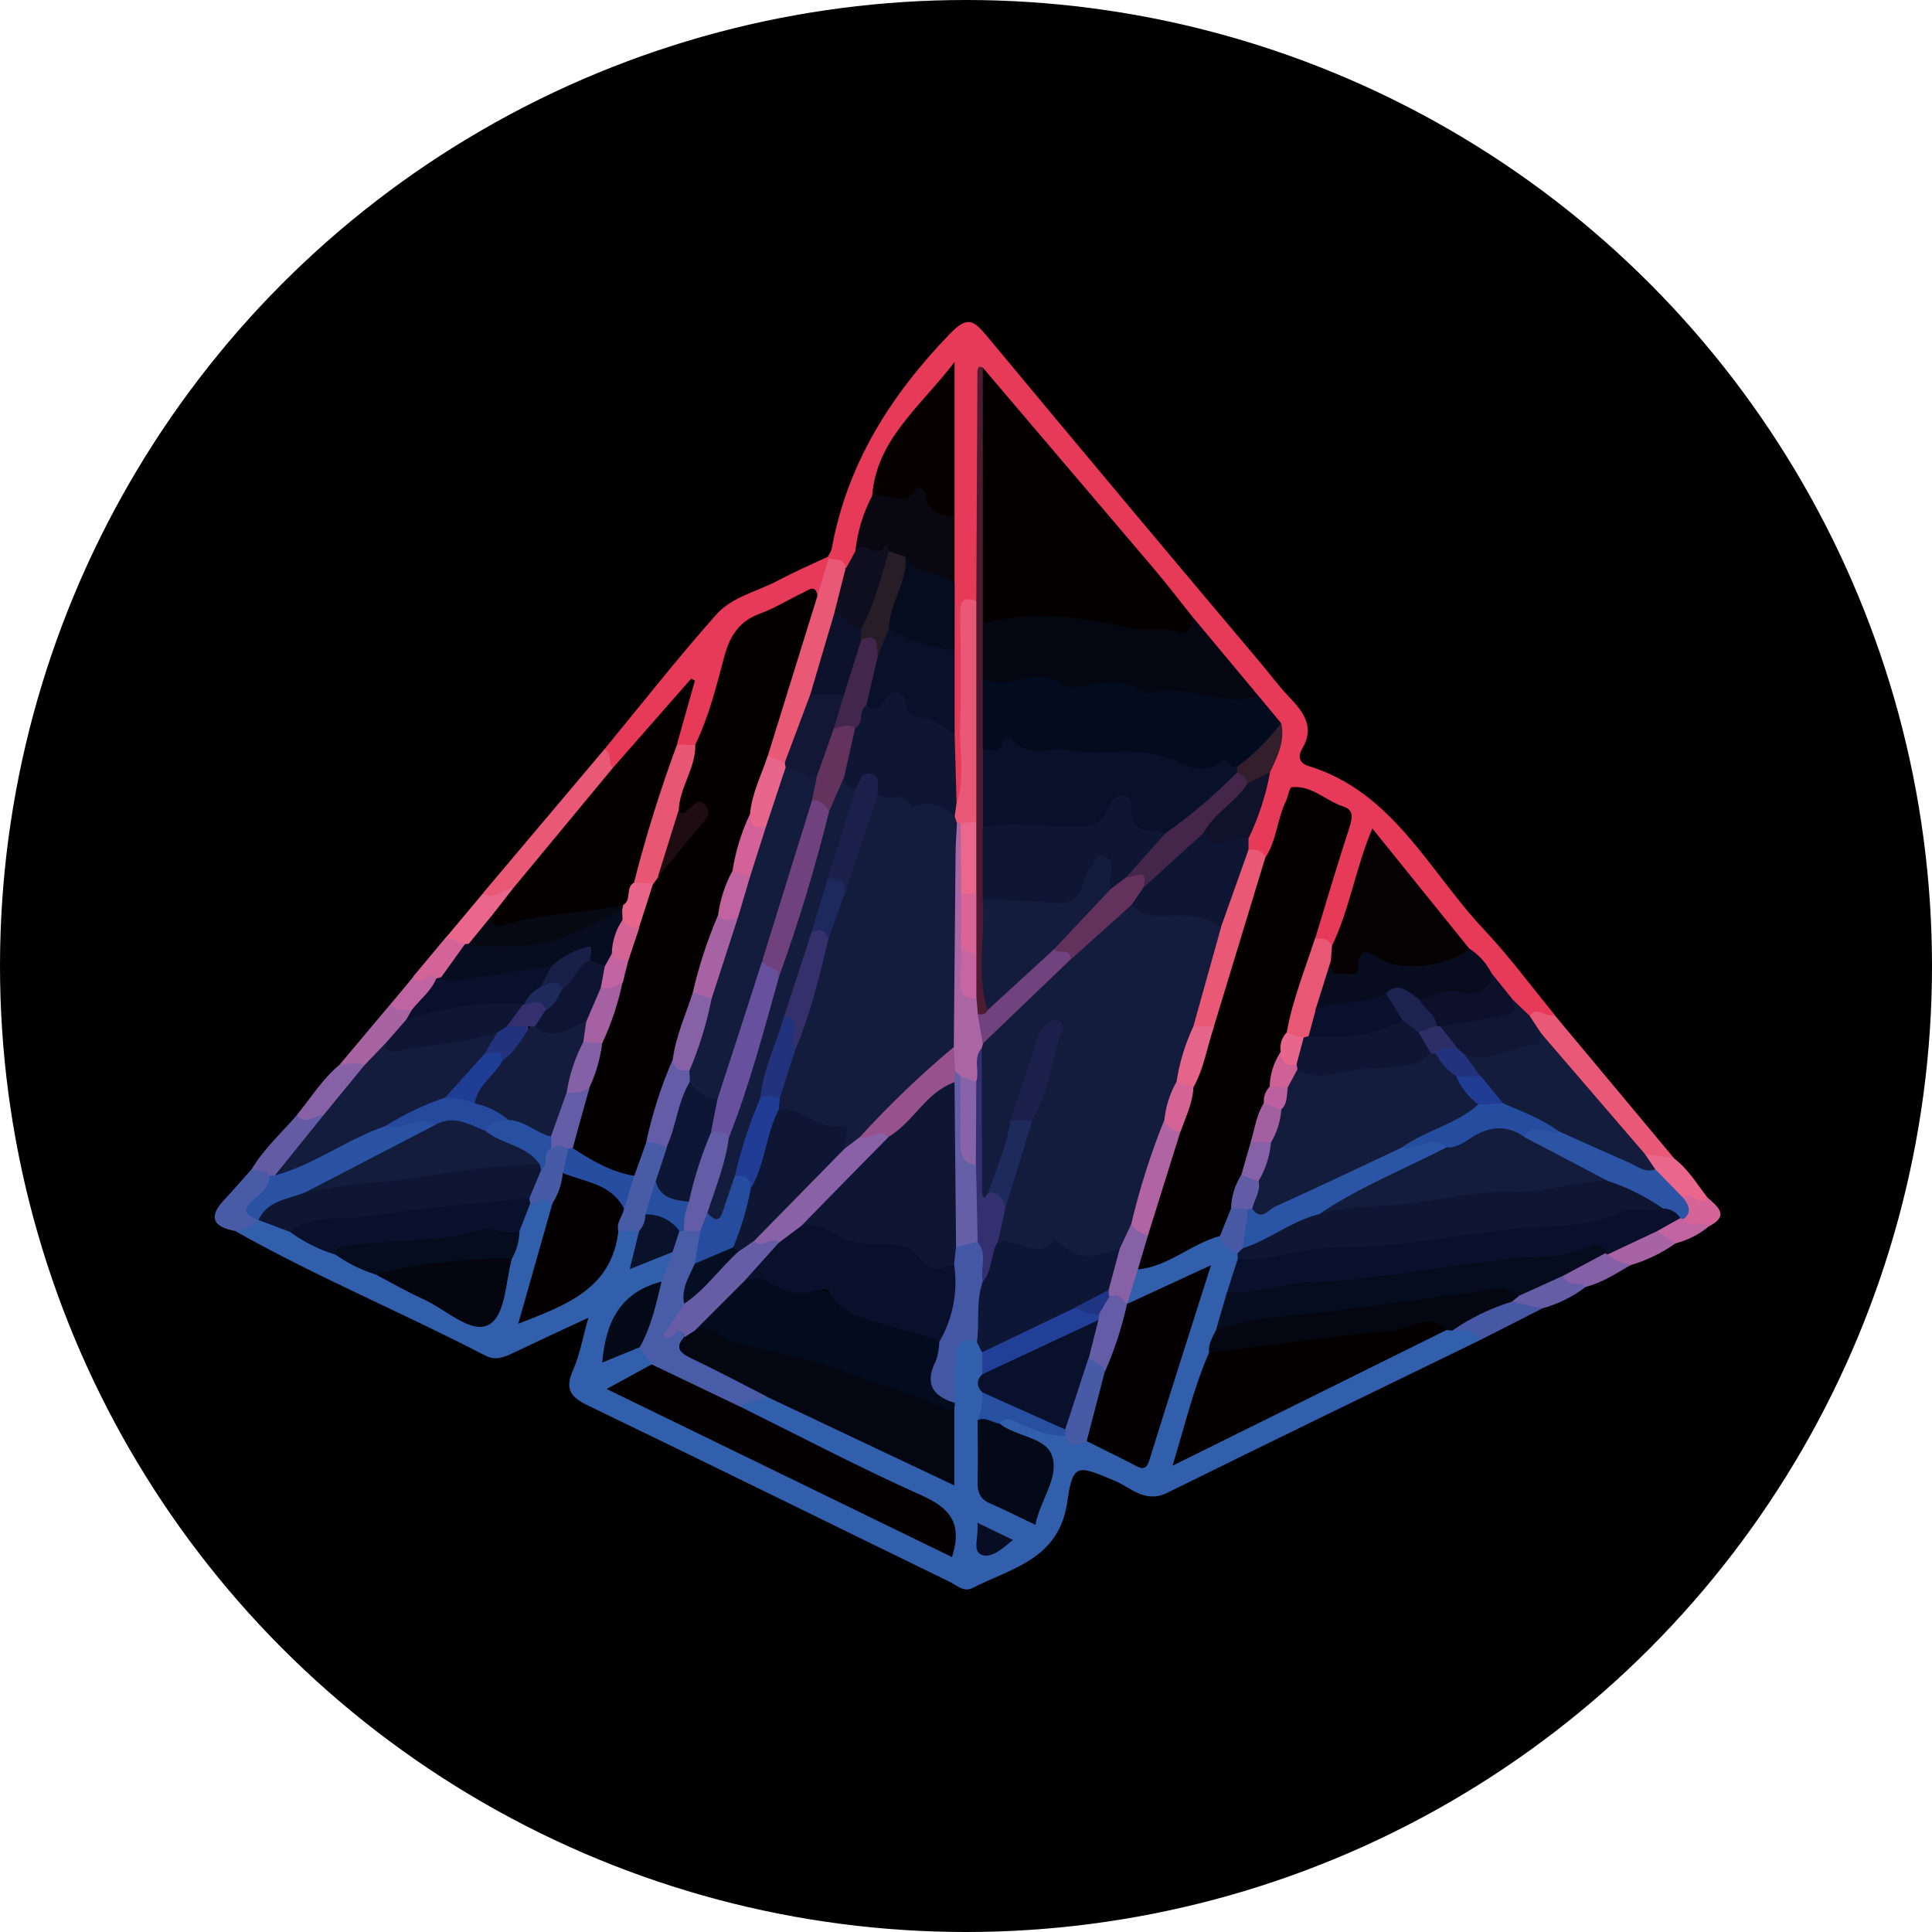 <svg width="72" height="72" viewBox="0 0 72 72" fill="none" xmlns="http://www.w3.org/2000/svg">
<circle cx="36" cy="36" r="36" fill="black"/>
<path d="M55.151 49.945C51.265 51.837 47.374 53.718 43.501 55.632C42.676 56.044 42.133 55.426 41.516 55.173C40.146 54.594 39.979 54.532 39.775 55.97C39.466 58.123 37.698 58.432 36.239 59.183C35.916 59.347 35.654 59.078 35.395 58.952C30.898 56.761 26.415 54.55 21.913 52.379C21.259 52.066 21.043 51.761 21.354 51.062C21.608 50.491 21.715 49.855 21.927 49.109C20.897 49.585 20.021 49.993 19.141 50.413C18.795 50.58 18.471 50.72 18.08 50.516C15.008 48.921 11.806 47.592 8.789 45.89C8.981 45.556 9.315 45.451 9.648 45.342C10.126 45.266 10.501 45.534 10.905 45.707C11.449 46.005 12.008 46.273 12.568 46.531C13.071 46.805 13.584 47.054 14.101 47.297C15.105 47.802 16.108 48.309 17.116 48.802C18.051 49.259 18.09 49.239 18.41 48.295C18.572 47.81 18.731 47.326 18.884 46.838C18.997 46.512 19.063 46.174 19.154 45.843C19.292 45.451 19.392 45.041 19.698 44.73C20.033 44.524 20.369 44.337 20.68 44.765C20.827 45.87 20.268 46.826 20.009 47.837C19.908 48.211 19.782 48.577 19.634 48.934C19.988 48.777 20.287 48.556 20.625 48.414C21.57 48.021 22.419 47.547 22.566 46.376C22.59 46.239 22.646 46.11 22.729 45.998C22.812 45.887 22.921 45.797 23.046 45.736C23.166 45.68 23.298 45.654 23.431 45.659C23.563 45.664 23.693 45.701 23.808 45.767C24.2 46.278 23.872 46.677 23.637 47.052C24.049 46.811 24.478 46.434 25.08 46.64C25.286 47.087 25.063 47.435 24.828 47.784C23.87 48.425 22.768 48.948 22.809 50.333C23.093 50.275 23.442 50.009 23.86 50.127C23.996 50.196 24.112 50.299 24.197 50.426C24.281 50.554 24.33 50.701 24.34 50.854C24.224 51.359 23.68 51.4 23.285 51.785C24.923 52.609 26.479 53.434 28.084 54.171C30.2 55.152 32.279 56.201 34.37 57.213C34.632 57.34 34.989 57.763 35.24 57.295C35.446 56.928 35.205 56.57 34.863 56.333C34.661 56.203 34.45 56.089 34.23 55.991C32.234 55.004 30.258 53.978 28.255 53.017C27.952 52.873 27.591 52.791 27.505 52.387C27.711 51.921 28.174 51.962 28.566 51.859C29.141 51.841 29.596 52.154 30.087 52.397C31.576 53.147 33.079 53.877 34.566 54.633C35.067 54.886 35.335 54.816 35.325 54.192C35.314 53.613 35.325 53.034 35.312 52.453C35.312 52.346 35.312 52.236 35.312 52.129C35.312 51.579 35.248 51.023 35.376 50.481C35.493 49.982 35.689 49.527 36.361 49.83C36.551 49.952 36.696 50.134 36.773 50.347C36.86 50.593 36.878 50.858 36.827 51.114C36.751 51.388 36.751 51.678 36.827 51.952C36.872 52.291 36.841 52.635 36.738 52.96C36.697 53.577 36.687 54.196 36.707 54.814C36.707 55.127 36.744 55.449 37.008 55.659C37.385 55.956 37.832 56.368 38.275 56.228C38.813 56.061 38.759 55.383 38.908 54.909C39.081 54.361 38.702 54.112 38.279 53.879C37.857 53.646 37.352 53.553 37.2 53.007C37.434 52.539 37.818 52.694 38.143 52.822C38.637 53.013 39.145 53.166 39.662 53.279C39.924 53.462 40.111 53.877 40.54 53.566C42.571 54.355 42.574 54.355 43.26 52.253C43.505 51.503 43.781 50.763 43.979 49.999C44.177 49.234 44.465 48.501 44.739 47.569C44.121 47.856 43.653 48.136 43.153 48.356C42.792 48.515 42.442 48.818 42.003 48.548C41.797 48.035 42.046 47.635 42.337 47.248C43.367 46.836 44.253 46.057 45.427 45.958C45.745 46.119 46.018 46.357 46.221 46.65C46.263 46.742 46.292 46.839 46.305 46.939C46.305 47.401 46.099 47.806 45.982 48.235C45.831 48.697 45.666 49.154 45.526 49.62C45.429 49.894 45.343 50.17 45.258 50.444C44.887 51.608 44.568 52.787 44.135 54.017C47.513 52.574 50.64 50.846 53.896 49.37C53.998 49.343 54.102 49.326 54.207 49.321C54.613 49.364 55.093 49.319 55.151 49.945Z" fill="#315FAB"/>
<path d="M30.849 20.741C30.91 20.659 30.958 20.568 30.991 20.471C31.56 17.304 33.181 14.741 35.388 12.452C36.039 11.776 36.268 11.912 36.763 12.505C40.148 16.578 43.548 20.64 46.964 24.689C47.315 25.101 47.64 25.551 48.017 25.946C48.559 26.513 49.021 27.079 48.53 27.902C48.345 28.217 48.448 28.45 48.759 28.544C51.936 29.519 53.261 32.482 55.316 34.656C56.251 35.647 57.063 36.754 57.931 37.809C57.667 38.126 57.323 37.945 57.01 37.955C56.661 37.877 56.501 37.572 56.27 37.349C55.956 37.02 55.667 36.668 55.404 36.296C55.141 35.973 54.821 35.701 54.57 35.367C53.474 34.059 52.371 32.758 51.193 31.345C50.842 32.375 50.626 33.335 50.272 34.248C50.127 34.617 50.105 35.072 49.637 35.241C49.511 35.249 49.386 35.231 49.267 35.189C49.149 35.146 49.041 35.08 48.949 34.994C48.815 33.745 49.493 32.692 49.806 31.553C50.109 30.463 50.024 30.251 49.041 29.81C48.495 29.567 48.242 29.717 48.034 30.249C47.805 30.834 47.828 31.557 47.191 31.942C47.061 31.954 46.93 31.939 46.806 31.899C46.681 31.86 46.567 31.795 46.468 31.709C46.379 31.578 46.34 31.42 46.359 31.262C46.565 30.438 46.886 29.653 47.127 28.841C47.317 28.254 47.632 27.692 47.506 27.038C47.268 26.669 47.009 26.314 46.73 25.975C45.889 25.044 45.13 24.044 44.294 23.111C41.97 20.276 39.555 17.512 37.241 14.663C37.113 14.506 37.035 14.185 36.705 14.348C36.695 16.614 36.705 18.848 36.705 21.092C36.705 21.529 36.769 21.982 36.499 22.381C36.06 22.674 36.087 23.123 36.087 23.57C36.087 25.343 36.108 27.113 36.077 28.884C36.077 29.307 36.245 29.89 35.539 30.012C35.028 29.167 35.316 28.238 35.257 27.345C35.285 26.315 35.199 25.285 35.271 24.269C35.236 23.445 35.248 22.631 35.254 21.813C35.3 21.04 35.224 20.265 35.269 19.493C35.329 17.822 35.269 16.148 35.304 14.331C34.035 15.549 33.056 16.793 32.697 18.44C32.423 19.093 32.304 19.794 32.079 20.459C31.964 20.723 31.892 21.015 31.622 21.182C31.354 21.149 31.101 21.037 30.896 20.861L30.849 20.741Z" fill="#E73958"/>
<path d="M22.524 27.922C23.909 26.241 25.253 24.524 26.697 22.899C27.282 22.239 28.234 22.042 29.013 21.625C29.611 21.306 30.237 21.038 30.849 20.748L30.888 20.797C31.01 21.036 31.046 21.31 30.99 21.572C30.935 21.834 30.791 22.07 30.583 22.239C28.964 22.693 27.42 23.156 27.033 25.192C26.856 26.119 26.679 27.139 25.92 27.871C25.829 27.914 25.73 27.936 25.63 27.936C25.529 27.936 25.43 27.914 25.339 27.871C24.783 27.232 25.432 26.672 25.446 26.016C24.527 26.84 24.016 28.013 22.953 28.656C22.481 28.6 22.595 28.211 22.524 27.922Z" fill="#E73958"/>
<path d="M57.005 37.856C57.294 37.461 57.623 37.959 57.924 37.815L62.394 43.172C62.064 43.477 61.716 43.255 61.374 43.205C60.729 42.952 60.409 42.346 59.999 41.86C59.097 40.788 58.176 39.731 57.321 38.623C57.162 38.396 56.898 38.2 57.005 37.856Z" fill="#E95876"/>
<path d="M22.524 27.922C22.844 28.056 22.64 28.425 22.838 28.615C22.859 28.75 22.846 28.889 22.801 29.018C22.756 29.148 22.68 29.265 22.58 29.358C21.449 30.667 20.47 32.109 19.18 33.273C18.787 33.397 18.397 33.875 17.998 33.286L22.524 27.922Z" fill="#E95875"/>
<path d="M9.634 45.468C9.415 45.71 9.111 45.858 8.785 45.88C7.948 45.729 7.732 45.369 8.373 44.695C8.715 44.33 9.04 43.949 9.374 43.576C9.473 43.493 9.599 43.449 9.728 43.451C9.857 43.453 9.981 43.502 10.077 43.589C10.345 43.988 10.13 44.301 9.885 44.602C9.712 44.808 9.508 45.014 9.632 45.325C9.628 45.379 9.632 45.424 9.634 45.468Z" fill="#495BA7"/>
<path d="M10.044 43.819C9.873 43.576 9.605 43.63 9.366 43.595C9.819 42.82 10.489 42.224 11.066 41.553C11.422 41.553 11.779 41.27 12.137 41.553C11.826 42.564 11.095 43.248 10.312 43.894C10.265 43.907 10.215 43.907 10.167 43.894C10.12 43.881 10.078 43.855 10.044 43.819Z" fill="#635BA4"/>
<path d="M12.663 39.671C13.297 38.917 13.931 38.162 14.565 37.405C14.849 37.405 15.14 37.372 15.389 37.568C15.533 37.757 15.443 37.926 15.346 38.095C15.092 38.427 14.758 38.684 14.511 39.02C14.264 39.356 14.046 39.735 13.588 39.844C13.267 39.842 12.927 39.964 12.663 39.671Z" fill="#A863A3"/>
<path d="M12.663 39.672C12.968 39.709 13.281 39.502 13.584 39.705C13.442 40.619 12.887 41.198 12.063 41.559C11.732 41.53 11.393 42 11.066 41.549C11.589 40.912 12.02 40.201 12.663 39.672Z" fill="#8661A6"/>
<path d="M55.151 49.945C54.922 49.512 54.51 49.593 54.133 49.58C54.57 48.562 55.565 48.56 56.426 48.311C56.839 48.311 57.22 48.387 57.457 48.773L55.151 49.945Z" fill="#4657A4"/>
<path d="M17.998 33.294C18.43 33.616 18.723 33.069 19.11 33.115C19.217 33.684 18.671 33.867 18.449 34.242C18.166 34.594 17.94 34.998 17.536 35.241C17.453 35.279 17.365 35.303 17.274 35.311C17.031 35.233 16.629 35.416 16.627 34.93C17.083 34.385 17.54 33.84 17.998 33.294Z" fill="#EA668B"/>
<path d="M61.3 42.995L62.4 43.178C62.913 43.57 63.239 44.12 63.626 44.621C63.42 45.276 63.008 44.703 62.711 44.777C62.186 44.606 61.947 44.124 61.594 43.764C61.442 43.529 61.219 43.321 61.3 42.995Z" fill="#EA668B"/>
<path d="M62.445 46.335C61.939 46.692 61.378 46.965 60.784 47.143C60.372 47.256 60.024 47.254 59.863 46.768C60.275 46.038 60.951 45.793 61.734 45.737C62.054 45.839 62.342 45.977 62.445 46.335Z" fill="#A763A3"/>
<path d="M57.457 48.764L56.34 48.503C56.344 48.431 56.365 48.361 56.401 48.299C56.436 48.237 56.486 48.184 56.546 48.144C57.078 47.854 57.576 47.481 58.205 47.431C58.489 47.637 58.922 47.578 59.109 47.949C58.617 48.327 58.056 48.604 57.457 48.764Z" fill="#665DA7"/>
<path d="M59.103 47.957C58.862 47.734 58.392 47.99 58.254 47.545C58.573 46.926 59.154 46.743 59.783 46.65L59.888 46.753C60.146 46.961 60.456 47.093 60.784 47.137C60.24 47.45 59.719 47.8 59.103 47.957Z" fill="#8560A6"/>
<path d="M16.619 34.93L17.32 35.192C17.346 35.787 16.947 36.117 16.543 36.445C16.463 36.489 16.378 36.523 16.289 36.546C15.991 36.504 15.591 37.055 15.397 36.395L16.619 34.93Z" fill="#D46398"/>
<path d="M15.405 36.401C15.649 36.927 16.009 36.026 16.259 36.471C16.374 37.186 15.918 37.458 15.35 37.638C15.072 37.617 14.752 37.739 14.565 37.411L15.405 36.401Z" fill="#C063A2"/>
<path d="M62.744 44.658C63.022 44.258 63.35 45.101 63.626 44.621C63.991 44.959 64.485 45.291 63.692 45.699C63.36 45.666 62.991 45.966 62.703 45.585C62.616 45.28 62.631 44.955 62.744 44.658Z" fill="#D66498"/>
<path d="M62.746 45.424C62.973 45.818 63.426 45.439 63.692 45.699C63.328 46 62.902 46.217 62.445 46.335L61.759 45.88C61.759 45.377 62.171 45.439 62.472 45.34C62.57 45.34 62.665 45.369 62.746 45.424Z" fill="#C364A2"/>
<path d="M47.164 31.948C47.576 31.316 47.595 30.535 47.918 29.867C48.005 29.688 48.05 29.344 48.141 29.336C48.885 29.259 49.406 29.845 50.063 30.057C50.5 30.199 50.379 30.537 50.27 30.898C49.828 32.247 49.429 33.609 49.015 34.967C49.305 35.569 48.91 36.072 48.755 36.597C48.574 37.215 48.425 37.833 48.221 38.431C48.127 38.715 48.015 38.995 47.931 39.28C47.778 39.692 47.655 40.104 47.519 40.516C47.44 40.743 47.368 40.969 47.296 41.196C47.131 41.647 46.998 42.109 46.896 42.579C46.758 42.991 46.624 43.403 46.484 43.825C46.344 44.248 46.204 44.65 46.072 45.062C45.916 45.418 45.866 45.843 45.477 46.059C44.401 46.341 43.56 47.196 42.413 47.306C42.194 46.821 42.507 46.405 42.586 45.96C42.932 44.66 43.41 43.401 43.752 42.101C43.921 41.561 44.111 41.027 44.273 40.485C44.566 39.709 44.718 38.886 45.001 38.105C45.53 36.474 46.031 34.831 46.521 33.187C46.647 32.738 46.703 32.231 47.164 31.948Z" fill="#050000"/>
<path d="M27.571 52.416C29.825 53.531 32.054 54.705 34.35 55.731C35.392 56.199 35.883 56.761 35.479 58.027L22.607 51.763L24.286 50.846C25.574 50.965 26.606 51.62 27.571 52.416Z" fill="#040001"/>
<path d="M35.576 52.28C35.592 52.349 35.584 52.422 35.553 52.486C35.423 52.797 35.193 52.735 34.958 52.642C34.259 52.364 33.468 52.325 32.815 51.985C31.047 51.066 29.036 50.99 27.206 50.287C26.722 50.102 26.351 49.758 25.871 49.607C26.077 48.577 26.924 48.105 27.686 47.563C28.271 47.244 28.704 47.841 29.196 47.837C31.026 47.837 32.44 49.115 34.185 49.348C34.37 49.385 34.545 49.461 34.698 49.57C34.852 49.68 34.98 49.821 35.075 49.984C35.128 50.071 35.162 50.167 35.176 50.268C35.189 50.368 35.182 50.47 35.153 50.568C34.875 51.237 35.147 51.777 35.576 52.28Z" fill="#030C1E"/>
<path d="M25.891 49.576C26.456 49.257 26.819 49.865 27.249 49.988C28.599 50.382 30.041 50.553 31.296 51.05C32.582 51.561 33.956 51.855 35.193 52.492C35.351 52.576 35.444 52.502 35.566 52.471V55.358L28.595 52.061C27.507 51.954 26.61 51.369 25.685 50.874C25.257 50.646 24.989 50.3 25.335 49.788C25.394 49.699 25.479 49.631 25.579 49.593C25.679 49.554 25.788 49.549 25.891 49.576Z" fill="#040711"/>
<path d="M53.915 49.562L43.699 54.621C44.168 53.083 44.488 51.707 45.06 50.405C45.679 49.993 46.406 49.978 47.102 49.871C49.114 49.562 51.154 49.459 53.163 49.121C53.486 49.068 54.022 48.828 53.915 49.562Z" fill="#040000"/>
<path d="M46.13 46.91C46.13 46.842 46.12 46.774 46.115 46.704C46.12 46.63 46.142 46.557 46.177 46.492C46.213 46.427 46.262 46.37 46.322 46.325C47.234 45.853 48.108 45.295 49.114 45.023C51.747 44.695 54.366 44.225 57.01 44.056C58.005 43.992 58.969 43.448 59.991 43.823C60.747 44.065 61.555 44.217 62.004 44.986C61.242 45.678 60.236 45.521 59.338 45.69C57.038 46.119 54.667 46.034 52.382 46.636C51.84 46.78 51.25 46.665 50.684 46.694C49.447 46.76 48.24 46.98 47.02 47.106C46.713 47.157 46.34 47.365 46.13 46.91Z" fill="#0E1634"/>
<path d="M46.13 46.91C47.35 47.013 48.497 46.498 49.707 46.498C52.017 46.498 54.285 46.022 56.569 45.781C57.821 45.649 59.177 45.793 60.403 45.163C60.83 44.946 61.46 45.251 61.981 45.033C62.377 44.827 62.548 45.033 62.629 45.391L61.757 45.88L59.89 46.76L59.902 46.669C58.159 47.139 56.36 47.244 54.574 47.384C52.691 47.53 50.865 48.084 48.951 48.029C48.168 48.004 47.393 48.19 46.622 48.344C46.315 48.406 45.942 48.61 45.732 48.154C45.862 47.734 45.996 47.322 46.13 46.91Z" fill="#09102B"/>
<path d="M42.007 48.593L45.129 47.151C44.329 49.671 43.571 52.037 42.835 54.41C42.701 54.843 42.508 54.721 42.24 54.581C41.667 54.281 41.086 54.002 40.509 53.714C40.15 52.76 40.799 51.973 40.933 51.099C41.294 50.312 41.385 49.418 41.873 48.68L42.007 48.593Z" fill="#040001"/>
<path d="M45.73 48.146C46.781 48.254 47.764 47.823 48.821 47.784C51.38 47.691 53.9 47.151 56.445 46.902C57.413 46.807 58.384 46.902 59.286 46.428C59.528 46.3 59.733 46.49 59.905 46.661L58.256 47.543L56.608 48.291C54.5 48.338 52.441 48.814 50.35 49.004C48.666 49.156 47.008 49.523 45.314 49.574L45.73 48.146Z" fill="#040C1E"/>
<path d="M36.588 50.386L36.4 50.001C35.91 49.28 36.108 48.544 36.344 47.806C36.647 47.308 36.635 46.665 37.057 46.22C38.125 46.088 39.196 45.904 40.22 46.426C40.346 46.481 40.482 46.51 40.619 46.51C40.756 46.51 40.892 46.481 41.018 46.426C41.312 46.325 41.615 46.22 41.854 46.543C41.901 46.824 41.891 47.111 41.825 47.389C41.759 47.666 41.639 47.927 41.471 48.157C41.096 48.519 40.595 48.67 40.159 48.931C39.353 49.317 38.556 49.717 37.756 50.116C37.395 50.306 37.018 50.497 36.588 50.386Z" fill="#0E1635"/>
<path d="M10.808 45.909L9.634 45.468C9.364 44.963 9.801 44.831 10.091 44.656C10.468 44.438 10.88 44.289 11.309 44.215C13.083 43.883 14.888 43.761 16.666 43.424C17.55 43.257 18.486 43.283 19.388 43.104C19.541 43.073 19.7 43.084 19.846 43.136C19.994 43.188 20.124 43.279 20.223 43.399C20.271 43.489 20.304 43.586 20.318 43.687C20.305 44.112 20.223 44.511 19.807 44.73C18.968 45.078 18.067 45.049 17.19 45.142C15.059 45.371 12.945 45.729 10.808 45.909Z" fill="#0E1634"/>
<path d="M23.044 45.88C22.801 48.037 21.084 48.639 19.314 49.331C19.745 47.819 20.159 46.356 20.575 44.893C20.616 44.427 20.54 43.928 20.948 43.564C22.007 43.648 22.99 43.867 23.435 45.006C23.442 45.172 23.411 45.338 23.343 45.489C23.275 45.641 23.172 45.775 23.044 45.88Z" fill="#040001"/>
<path d="M45.304 49.589C46.653 49.076 48.083 49.043 49.493 48.876C51.347 48.653 53.214 48.381 55.075 48.136C55.594 48.068 56.142 47.794 56.597 48.305C56.513 48.377 56.426 48.447 56.34 48.511C55.548 48.753 54.8 49.116 54.121 49.589L53.914 49.57C53.251 48.884 52.561 49.539 51.914 49.593C49.622 49.785 47.343 50.127 45.06 50.417C45.019 50.094 45.184 49.844 45.304 49.589Z" fill="#040712"/>
<path d="M10.808 45.909C11.668 45.218 12.737 45.484 13.693 45.33C15.69 45.01 17.713 44.866 19.724 44.65C19.788 44.683 19.815 44.724 19.805 44.769C19.794 44.815 19.78 44.845 19.761 44.845C19.623 45.2 19.487 45.554 19.349 45.907C19.099 46.075 18.804 46.167 18.502 46.17C16.5 46.36 14.493 46.527 12.492 46.754C11.887 46.57 11.317 46.284 10.808 45.909Z" fill="#09102B"/>
<path d="M36.606 51.892C36.4 51.668 36.375 51.443 36.606 51.217C37.923 50.213 39.27 49.276 40.999 49.156C41.251 49.714 40.886 50.186 40.793 50.693C40.381 51.544 40.381 52.548 39.792 53.325C38.597 53.227 37.472 52.721 36.606 51.892Z" fill="#09102B"/>
<path d="M37.261 53.061C37.88 53.549 38.963 53.551 39.205 54.248C39.485 55.059 38.766 55.896 38.586 56.827C37.983 56.539 37.443 56.265 36.886 56.024C36.507 55.859 36.423 55.587 36.433 55.2C36.452 54.445 36.433 53.691 36.433 52.933C36.765 52.568 37.018 52.745 37.261 53.061Z" fill="#040918"/>
<path d="M25.504 49.818C25.145 50.213 25.327 50.411 25.739 50.609C26.699 51.068 27.639 51.565 28.587 52.051L27.571 52.418L24.286 50.848C24.138 50.642 23.992 50.419 23.843 50.207C23.837 49.325 24.122 48.466 24.655 47.763L25.067 46.661C24.82 46.317 24.96 46.043 25.228 45.797C25.321 45.739 25.424 45.698 25.533 45.678C25.641 45.658 25.751 45.661 25.858 45.687C25.964 45.712 26.064 45.76 26.151 45.826C26.388 46.238 26.18 46.626 26.112 47.023C25.974 47.572 25.774 48.103 25.622 48.649C25.368 49.018 25.273 49.401 25.504 49.818Z" fill="#495CA8"/>
<path d="M19.075 46.91C18.834 47.784 18.846 49.061 18.187 49.383C17.528 49.704 16.59 48.781 15.772 48.414C15.154 48.136 14.573 47.796 13.973 47.481C14.017 46.988 14.429 47.042 14.736 47.001C15.877 46.854 17.031 46.795 18.166 46.589C18.332 46.542 18.509 46.547 18.672 46.605C18.835 46.663 18.976 46.769 19.075 46.91Z" fill="#04050E"/>
<path d="M19.075 46.91C17.357 46.888 15.643 47.082 13.973 47.489C13.447 47.323 12.95 47.075 12.5 46.753C12.521 46.519 12.616 46.483 12.877 46.44C14.526 46.156 16.238 46.362 17.868 45.841C18.331 45.692 18.849 46.065 19.358 45.907C19.347 46.259 19.25 46.604 19.075 46.91Z" fill="#040C1E"/>
<path d="M36.627 47.753C36.361 48.482 36.513 49.253 36.408 50.001C35.883 49.807 35.634 50.052 35.605 50.551C35.574 51.126 35.586 51.703 35.58 52.28C34.729 52.028 34.455 51.538 34.882 50.706C34.956 50.483 34.997 50.251 35.003 50.017C34.929 49.026 35.459 48.101 35.314 47.104C35.317 46.864 35.383 46.63 35.506 46.424C35.621 46.273 35.785 46.166 35.969 46.121C36.154 46.077 36.349 46.098 36.52 46.181C37.07 46.669 36.672 47.221 36.627 47.753Z" fill="#4457A4"/>
<path d="M24.655 47.763C24.449 48.598 24.274 49.442 23.843 50.205L22.444 50.778C22.566 49.263 23.126 48.146 24.655 47.763Z" fill="#040A18"/>
<path d="M40.933 49.195L36.606 51.217C36.606 50.938 36.606 50.662 36.606 50.392L40.086 48.725C40.238 48.694 40.395 48.695 40.547 48.728C40.698 48.761 40.841 48.826 40.966 48.917C40.993 48.96 41.005 49.011 40.999 49.062C40.993 49.113 40.97 49.16 40.933 49.195Z" fill="#213F96"/>
<path d="M23.044 45.88C22.955 45.56 23.207 45.332 23.25 45.056C23.363 44.619 23.18 44.151 23.38 43.72C23.518 43.267 23.586 42.779 24.029 42.484C24.177 42.412 24.346 42.395 24.505 42.437C24.665 42.479 24.804 42.576 24.898 42.711C25.076 43.205 24.795 43.617 24.655 44.054C24.506 44.475 24.384 44.904 24.288 45.34C24.206 45.591 24.105 45.824 23.806 45.886L23.044 45.88Z" fill="#485BA7"/>
<path d="M39.697 53.273L40.562 50.619C40.929 50.563 41.242 50.582 41.181 51.087C40.954 51.96 40.727 52.833 40.498 53.706C40.161 53.912 39.864 53.955 39.699 53.499C39.594 53.427 39.592 53.351 39.697 53.273Z" fill="#475AA6"/>
<path d="M23.817 45.88C23.971 45.711 24.055 45.49 24.051 45.262C24.729 44.938 25.166 45.115 25.319 45.88C25.234 46.139 25.15 46.399 25.063 46.659L23.468 47.297C23.602 46.755 23.709 46.317 23.817 45.88Z" fill="#09112B"/>
<path d="M41.316 48.072C41.457 47.547 41.599 47.021 41.739 46.496C41.672 46.332 41.671 46.149 41.734 45.983C41.798 45.818 41.922 45.683 42.081 45.606C42.232 45.593 42.383 45.632 42.509 45.717C42.635 45.802 42.727 45.928 42.771 46.074L42.404 47.31C42.273 47.738 42.139 48.167 42.007 48.598C41.698 48.705 41.607 48.218 41.294 48.334C41.267 48.294 41.254 48.247 41.258 48.199C41.262 48.151 41.283 48.106 41.316 48.072Z" fill="#8761A6"/>
<path d="M39.697 53.273L39.707 53.498C39.114 53.547 38.594 53.31 38.059 53.085C37.795 52.974 37.533 52.725 37.249 53.053C36.971 53.022 36.724 52.781 36.425 52.931C36.575 52.604 36.635 52.242 36.6 51.884L39.697 53.273Z" fill="#2750A1"/>
<path d="M19.77 44.849C19.746 44.783 19.733 44.714 19.733 44.643L20.171 43.599C20.26 43.271 20.046 42.851 20.466 42.62C20.808 42.441 21.084 42.482 21.29 42.84C21.439 43.219 21.195 43.459 20.975 43.706C20.939 44.127 20.797 44.532 20.563 44.884C20.328 44.466 20.035 44.891 19.77 44.849Z" fill="#475AA7"/>
<path d="M46.309 46.521L46.115 46.71C45.833 46.558 45.483 46.475 45.468 46.059C45.605 45.717 45.738 45.375 45.881 45.029C45.976 44.951 46.094 44.906 46.217 44.903C46.34 44.899 46.461 44.936 46.561 45.008C46.919 45.589 46.649 46.061 46.309 46.521Z" fill="#4859A6"/>
<path d="M36.427 56.751L37.75 57.39C37.338 57.732 36.94 58.084 36.583 57.944C36.227 57.804 36.478 57.281 36.427 56.751Z" fill="#070E23"/>
<path d="M36.62 13.692C38.743 16.186 40.864 18.679 42.983 21.172C43.488 21.77 43.964 22.392 44.453 23.002C44.706 23.675 44.246 23.826 43.783 23.76C42.46 23.554 41.104 23.585 39.806 23.228C38.994 23.008 38.187 23.315 37.375 23.34C36.925 23.352 36.445 23.422 36.404 22.752C36.637 21.603 36.474 20.442 36.517 19.291C36.586 17.426 36.4 15.555 36.62 13.692Z" fill="#040000"/>
<path d="M46.909 25.946L47.733 26.939C47.527 27.844 46.884 28.347 46.107 28.73C45.961 28.667 45.803 28.636 45.643 28.639C45.483 28.642 45.326 28.678 45.182 28.747C44.372 29.091 43.534 28.598 42.734 28.334C42.252 28.176 41.838 28.075 41.364 28.25C40.651 28.512 39.973 28.118 39.273 28.135C38.51 28.155 37.758 27.834 36.983 28.11C36.751 28.192 36.526 28.017 36.421 27.762C36.282 27.013 36.276 26.246 36.404 25.495C36.555 25.083 36.919 25.174 37.245 25.093C38.687 24.739 40.097 25.24 41.521 25.283C43.332 25.35 45.135 25.572 46.909 25.946Z" fill="#030B1E"/>
<path d="M46.909 25.946C46.039 26.241 45.166 25.936 44.337 25.808C43.942 25.762 43.544 25.745 43.146 25.757C42.979 25.757 42.749 25.888 42.658 25.818C41.834 25.182 40.927 25.491 40.078 25.623C39.724 25.678 39.46 25.406 39.353 25.357C38.422 24.945 37.498 25.74 36.621 25.281C36.409 24.979 36.296 24.619 36.296 24.25C36.296 23.882 36.409 23.522 36.621 23.22C38.494 22.759 40.33 22.979 42.184 23.426C42.732 23.558 43.385 23.323 44.008 23.575C44.267 23.677 44.42 23.298 44.453 23.002L46.909 25.946Z" fill="#040711"/>
<path d="M49.639 35.245C50.296 33.896 50.505 32.392 51.143 30.875L54.759 35.357C54.783 35.403 54.797 35.454 54.798 35.507C54.8 35.559 54.789 35.611 54.768 35.659C54.747 35.706 54.716 35.749 54.676 35.783C54.636 35.817 54.59 35.842 54.539 35.855C53.562 36.061 52.608 36.645 51.568 36.098C51.246 35.927 51.036 35.87 50.711 36.236C50.185 36.828 49.633 36.591 49.371 35.756C49.366 35.655 49.388 35.554 49.435 35.464C49.483 35.374 49.553 35.299 49.639 35.245Z" fill="#060103"/>
<path d="M35.576 27.335L35.65 29.979C35.693 30.038 35.718 30.108 35.724 30.18C35.729 30.253 35.714 30.326 35.681 30.391C34.991 30.671 34.307 30.3 33.779 30.076C33.367 29.898 32.677 30.413 32.498 29.663C32.364 28.988 31.995 29.55 31.739 29.521C31.422 29.499 31.306 29.284 31.251 29.012C31.22 28.361 31.436 27.766 31.653 27.168C31.811 26.861 31.83 26.476 32.145 26.253C32.404 26.167 32.645 26.033 32.856 25.86C33.241 25.561 33.641 25.53 33.886 26.002C34.092 26.389 34.474 26.447 34.795 26.62C35.116 26.793 35.498 26.896 35.576 27.335Z" fill="#0E1634"/>
<path d="M32.504 18.475C32.664 16.379 34.28 15.178 35.574 13.492V19.299C35.44 19.437 35.197 19.505 35.116 19.398C34.441 18.51 33.276 19.056 32.504 18.475Z" fill="#060000"/>
<path d="M46.528 31.25V31.662C46.697 32.777 46.19 33.69 45.66 34.596C44.578 34.466 43.49 34.39 42.411 34.23C42.112 34.184 42.021 34.005 42.017 33.739C42.078 33.449 42.231 33.185 42.452 32.987C43.276 32.344 43.769 31.312 44.842 30.966C45.363 31.326 46.033 30.788 46.528 31.25Z" fill="#0F1634"/>
<path d="M32.504 18.475C33.029 18.306 33.682 18.994 34.14 18.215C34.22 18.079 34.494 18.256 34.502 18.432C34.533 19.145 35.087 19.169 35.574 19.295V21.767C34.848 21.778 34.144 21.515 33.604 21.03C33.427 20.931 33.26 20.816 33.103 20.688C32.658 20.931 32.279 20.605 31.877 20.535C31.954 19.815 32.167 19.116 32.504 18.475Z" fill="#090811"/>
<path d="M35.576 27.335C35.133 27.117 34.694 26.729 34.243 26.717C33.548 26.694 33.981 25.854 33.394 25.798C32.891 25.748 32.928 26.766 32.285 26.294C31.912 25.637 32.322 25.058 32.481 24.467C32.673 24.116 32.66 23.657 33.035 23.401C33.913 23.589 34.84 23.628 35.576 24.25V27.335Z" fill="#08102A"/>
<path d="M49.598 35.802C49.565 36.105 49.614 36.348 50.01 36.294C50.216 36.265 50.589 36.416 50.599 36.115C50.638 35.023 51.232 35.649 51.57 35.812C52.38 36.199 54.042 36 54.766 35.357C55.107 35.578 55.385 35.884 55.573 36.245C55.87 37.172 55.042 37.215 54.603 37.226C54.026 37.242 53.469 37.392 52.897 37.372C52.501 37.318 52.14 36.974 51.708 37.236C50.783 37.508 49.874 37.947 48.874 37.533C48.936 36.882 48.842 36.162 49.598 35.802Z" fill="#070D1F"/>
<path d="M30.466 22.198C30.603 21.731 30.744 21.264 30.888 20.797C31.125 20.894 31.529 20.762 31.506 21.234C31.842 21.831 31.375 22.342 31.327 22.901C31.02 23.904 30.709 24.908 30.433 25.922C29.982 26.76 30.099 27.867 29.221 28.505C29.082 28.536 28.937 28.521 28.808 28.462C28.678 28.404 28.571 28.305 28.502 28.18C28.41 27.921 28.419 27.637 28.529 27.384C29.032 25.942 29.411 24.456 29.914 23.01C30.012 22.693 30.118 22.357 30.466 22.198Z" fill="#E95875"/>
<path d="M35.576 24.244C34.712 24.133 33.878 23.853 33.122 23.42C32.745 22.39 33.328 21.588 33.74 20.741C34.132 21.481 35.067 21.242 35.578 21.772L35.576 24.244Z" fill="#040C1E"/>
<path d="M45.499 34.559L46.53 31.66C46.781 31.66 47.037 31.66 47.158 31.948C46.517 34.053 45.877 36.155 45.238 38.256C45.13 38.355 44.993 38.414 44.847 38.426C44.701 38.438 44.556 38.4 44.434 38.32C44.327 36.935 44.801 35.715 45.499 34.559Z" fill="#E95875"/>
<path d="M35.576 30.426C35.596 30.275 35.619 30.125 35.642 29.972C35.98 29.012 35.751 28.021 35.782 27.047C35.825 25.684 35.807 24.318 35.782 22.954C35.782 22.513 35.794 22.188 36.367 22.4C36.631 22.736 36.491 23.125 36.497 23.488C36.522 25.429 36.439 27.374 36.687 29.309C36.742 29.683 36.714 30.064 36.606 30.426C36.559 30.545 36.477 30.647 36.37 30.718C36.263 30.789 36.137 30.826 36.008 30.823C35.886 30.822 35.766 30.792 35.658 30.735C35.632 30.72 35.61 30.7 35.592 30.677C35.573 30.653 35.56 30.626 35.552 30.598C35.545 30.569 35.543 30.539 35.547 30.509C35.551 30.48 35.561 30.451 35.576 30.426Z" fill="#E95977"/>
<path d="M36.384 30.632V22.413C36.396 19.561 36.41 16.708 36.425 13.855C36.427 13.789 36.447 13.724 36.483 13.668C36.483 13.653 36.577 13.688 36.627 13.698C36.627 16.876 36.627 20.052 36.627 23.226V25.287C36.627 26.181 36.627 27.074 36.627 27.966C37.196 28.868 36.868 29.861 36.921 30.817C36.967 31.706 36.956 32.594 36.921 33.482C36.959 34.846 36.948 36.212 36.94 37.578C36.882 37.895 36.697 37.99 36.396 37.889C36.224 37.702 36.131 37.457 36.136 37.203C36.099 36.649 36.112 36.092 36.12 35.538C36.12 34.786 36.103 34.036 36.12 33.284C36.194 32.394 35.864 31.466 36.384 30.632Z" fill="#4D1C33"/>
<path d="M57.005 37.856L57.418 38.487C57.624 38.75 57.624 39.059 57.294 39.127C56.385 39.307 55.516 39.861 54.537 39.468C54.4 39.414 54.277 39.331 54.176 39.224C53.97 38.915 53.579 38.687 53.69 38.219C54.069 37.889 54.514 37.819 55.007 37.761C55.499 37.704 56.049 37.761 56.387 37.265L57.005 37.856Z" fill="#0F1734"/>
<path d="M56.387 37.265C56.299 37.421 56.727 37.648 56.171 37.798C55.347 38.021 54.51 38.066 53.698 38.266C53.66 38.29 53.616 38.302 53.571 38.302C53.525 38.302 53.481 38.29 53.443 38.266C53.2 37.951 52.792 37.724 52.889 37.236C53.449 37.174 53.944 36.711 54.603 37.046C54.722 37.108 55.623 36.984 55.569 36.251L56.387 37.265Z" fill="#0C102B"/>
<path d="M31.1 22.816C31.234 22.289 31.366 21.761 31.5 21.234L31.877 20.541C32.161 20.049 32.74 20.954 32.992 20.307C33.019 20.321 33.064 20.329 33.072 20.352C33.092 20.415 33.107 20.479 33.118 20.544C33.344 21.669 32.78 22.569 32.293 23.488C31.533 23.892 31.455 23.099 31.1 22.816Z" fill="#0F0E1F"/>
<path d="M46.528 31.25C45.99 31.044 45.306 31.948 44.858 31.044C44.885 29.995 45.916 29.713 46.406 29.018C46.699 28.878 46.94 28.528 47.331 28.788C47.173 29.64 46.903 30.468 46.528 31.25Z" fill="#10122B"/>
<path d="M49.598 35.802L49.023 37.636C49.229 38.008 49.064 38.328 48.879 38.645C48.809 38.722 48.717 38.774 48.615 38.794C48.486 38.806 48.356 38.782 48.24 38.726C48.123 38.67 48.024 38.583 47.953 38.474C48.17 37.265 48.631 36.129 49.006 34.971C49.262 34.971 49.515 34.959 49.639 35.249C49.625 35.431 49.612 35.616 49.598 35.802Z" fill="#E85774"/>
<path d="M47.331 28.777L46.507 29.189C46.405 29.158 46.31 29.107 46.228 29.039C46.146 28.971 46.078 28.888 46.029 28.794C46.019 28.753 46.021 28.711 46.035 28.672C46.05 28.633 46.075 28.599 46.109 28.575C46.731 28.112 47.283 27.561 47.747 26.939C47.9 27.621 47.605 28.2 47.331 28.777Z" fill="#321F2B"/>
<path d="M30.466 22.198C29.848 24.189 29.23 26.18 28.611 28.174C28.877 29.01 28.296 29.676 28.164 30.44C27.884 31.102 27.783 31.821 27.546 32.501C27.34 33.074 27.148 33.657 26.965 34.24C26.627 35.151 26.337 36.078 26.098 37.02C25.811 37.844 25.539 38.691 25.273 39.529C24.77 40.508 24.861 41.72 24.08 42.585L23.641 43.811C22.794 44.044 21.939 43.687 21.278 42.826C21.016 41.971 21.583 41.279 21.737 40.506C21.921 39.97 22.028 39.414 22.215 38.878C22.487 38.124 22.757 37.37 22.957 36.591C23.021 36.3 23.126 36.02 23.209 35.734C23.349 35.322 23.433 34.883 23.571 34.462C23.746 33.956 23.893 33.432 24.097 32.942C24.162 32.81 24.244 32.689 24.342 32.579C24.95 31.887 25.52 31.163 26.052 30.411C25.692 30.298 25.218 30.716 25.104 30.1C25.129 29.259 25.409 28.445 25.906 27.766C26.423 26.696 26.705 25.549 27.008 24.411C27.214 23.678 27.562 23.15 28.306 22.874C28.875 22.668 29.401 22.334 29.955 22.073C30.142 21.978 30.394 21.772 30.466 22.198Z" fill="#040000"/>
<path d="M18.29 34.172L19.114 33.115L22.842 28.614L25.758 25.293L25.898 25.363C25.674 26.156 25.45 26.95 25.226 27.745C25.418 28.524 24.997 29.187 24.814 29.894C24.548 30.902 24.173 31.881 23.858 32.876C23.728 33.208 23.691 33.584 23.382 33.824C21.88 34.39 20.254 34.287 18.717 34.679C18.424 34.753 18.049 34.656 18.29 34.172Z" fill="#050000"/>
<path d="M23.625 32.898C24.071 31.155 24.607 29.436 25.23 27.747L25.912 27.762C25.927 28.639 25.314 29.356 25.294 30.224C25.389 31.157 24.954 31.924 24.523 32.697L24.354 32.933C24.095 33.055 23.852 33.104 23.625 32.898Z" fill="#E75673"/>
<path d="M54.568 39.286C55.547 39.686 56.385 38.913 57.323 38.934C57.37 38.791 57.402 38.644 57.42 38.495C58.714 39.998 60.007 41.501 61.3 43.005L61.691 43.586C61.343 43.963 60.995 43.704 60.661 43.57C59.775 43.207 58.893 42.83 58.046 42.381C57.372 41.987 56.651 41.684 55.969 41.305C55.557 41.033 55.289 40.632 55.001 40.248C54.834 39.931 54.38 39.748 54.568 39.286Z" fill="#131C3C"/>
<path d="M11.427 44.411C10.792 44.699 9.984 44.699 9.634 45.464C9.205 45.309 8.962 45.128 9.442 44.716C9.718 44.479 10.044 44.246 10.044 43.811H10.25C11.558 42.946 12.908 42.163 14.427 41.709C15.034 41.829 15.69 41.221 16.265 41.833C16.265 42.264 15.925 42.402 15.632 42.55C14.264 43.24 12.92 43.995 11.427 44.411Z" fill="#2952A3"/>
<path d="M14.365 41.965C12.935 42.451 11.715 43.407 10.244 43.805L12.057 41.557L13.578 39.702C13.839 39.428 14.102 39.153 14.367 38.878C15.508 38.787 16.643 38.637 17.769 38.429C18.037 38.383 18.292 38.272 18.541 38.466C18.715 38.878 18.439 39.117 18.22 39.385C17.622 39.877 17.299 40.621 16.652 41.077C15.958 41.553 15.136 41.689 14.365 41.965Z" fill="#131C3C"/>
<path d="M18.531 38.478C17.316 38.903 16.021 38.909 14.775 39.171C14.585 39.212 14.338 39.216 14.363 38.886L15.117 38.025C16.211 37.05 17.629 37.395 18.89 37.108C19.008 37.083 19.131 37.096 19.241 37.144C19.352 37.192 19.445 37.273 19.508 37.376C19.65 37.842 19.275 38.048 19.032 38.322C18.968 38.387 18.888 38.435 18.801 38.462C18.714 38.489 18.621 38.495 18.531 38.478Z" fill="#0E1634"/>
<path d="M19.489 37.419C18.009 37.321 16.525 37.528 15.127 38.025L15.35 37.632C15.655 37.244 16.067 36.941 16.258 36.465L16.44 36.42C17.814 36.171 19.166 35.691 20.598 35.991C20.777 36.387 20.456 36.609 20.283 36.871C20.114 37.103 19.89 37.289 19.631 37.411L19.489 37.419Z" fill="#09102B"/>
<path d="M20.563 35.999C19.368 36.181 18.171 36.356 16.976 36.55C16.77 36.585 16.582 36.618 16.44 36.42L17.328 35.184C17.373 35.182 17.419 35.178 17.464 35.171C18.026 34.977 18.624 35.083 19.189 34.984C20.18 34.809 21.249 34.879 22.098 34.141C22.393 33.885 22.85 33.838 23.273 33.9C23.357 34.02 23.391 34.167 23.369 34.312C23.266 34.726 23.138 35.133 22.986 35.532C22.921 35.703 22.819 35.859 22.687 35.987C22.387 36.088 22.096 36.131 21.863 35.831C21.371 35.371 21.031 36.216 20.563 35.999Z" fill="#070D20"/>
<path d="M23.186 33.929C21.95 34.436 20.829 35.262 19.399 35.237C18.754 35.225 18.105 35.381 17.464 35.177L18.288 34.17C18.327 34.467 18.478 34.582 18.774 34.487C20.217 33.995 21.756 34.059 23.225 33.723C23.24 33.737 23.251 33.755 23.257 33.775C23.264 33.795 23.265 33.816 23.261 33.836C23.257 33.857 23.248 33.876 23.235 33.892C23.222 33.908 23.205 33.921 23.186 33.929Z" fill="#060812"/>
<path d="M58.079 42.156C58.966 42.555 59.854 42.95 60.743 43.343C61.044 43.477 61.32 43.722 61.691 43.578L62.744 44.658C62.921 44.911 63.078 45.167 62.744 45.424C62.703 45.427 62.663 45.418 62.626 45.4C62.559 45.289 62.464 45.198 62.35 45.135C62.237 45.072 62.109 45.04 61.979 45.041C61.347 44.599 60.653 44.252 59.919 44.011C59.13 43.712 58.297 43.529 57.547 43.135C57.197 42.952 56.77 42.834 56.706 42.34C57.059 41.485 57.611 42.146 58.079 42.156Z" fill="#2B54A4"/>
<path d="M42.771 46.073C42.551 45.94 42.281 45.867 42.153 45.614C42.011 44.182 42.536 42.935 43.227 41.73C43.626 41.621 43.787 41.936 43.991 42.169L42.771 46.073Z" fill="#B164A4"/>
<path d="M44.465 38.256H45.244C44.986 39.012 44.871 39.816 44.475 40.522C44.166 40.669 43.944 40.535 43.748 40.302C43.68 39.513 43.715 38.755 44.465 38.256Z" fill="#E5648A"/>
<path d="M43.845 40.316L44.475 40.523C44.449 41.11 44.189 41.629 43.995 42.171C43.86 42.173 43.728 42.131 43.62 42.051C43.511 41.971 43.432 41.857 43.394 41.728C43.107 41.116 43.278 40.65 43.845 40.316Z" fill="#D46396"/>
<path d="M46.612 42.556C46.76 42.072 46.818 41.557 47.096 41.114C47.434 40.93 47.669 41.075 47.859 41.357C48.005 41.961 47.9 42.461 47.288 42.754C47.168 42.791 47.04 42.792 46.92 42.757C46.8 42.722 46.693 42.652 46.612 42.556Z" fill="#A360A0"/>
<path d="M46.612 42.556L47.374 42.585C47.671 43.193 47.426 43.657 46.979 44.069C46.846 44.118 46.699 44.117 46.566 44.065C46.434 44.014 46.325 43.915 46.26 43.788L46.612 42.556Z" fill="#8661A7"/>
<path d="M46.26 43.788L46.909 44.025C47.228 44.404 47.063 44.734 46.804 45.056C46.763 45.092 46.711 45.114 46.657 45.116C46.602 45.118 46.548 45.101 46.505 45.068L45.879 45.035C45.888 44.592 46.02 44.161 46.26 43.788Z" fill="#625CA6"/>
<path d="M47.953 38.474L48.584 38.68C48.864 39.154 48.712 39.517 48.291 39.809C47.785 39.892 47.543 39.735 47.729 39.191C47.707 39.062 47.716 38.93 47.755 38.806C47.794 38.681 47.862 38.567 47.953 38.474Z" fill="#E8668C"/>
<path d="M47.733 39.189C47.733 39.585 47.939 39.735 48.322 39.68C48.366 39.71 48.401 39.752 48.425 39.8C48.448 39.849 48.458 39.902 48.454 39.956C48.403 40.3 48.275 40.586 47.906 40.693C47.798 40.722 47.685 40.718 47.58 40.681C47.474 40.645 47.383 40.577 47.317 40.487C47.331 40.024 47.475 39.574 47.733 39.189Z" fill="#CF6196"/>
<path d="M47.321 40.493L48.011 40.533C48.176 40.877 48.275 41.202 47.77 41.357L47.105 41.126C47.089 41.011 47.101 40.894 47.139 40.785C47.176 40.675 47.239 40.575 47.321 40.493Z" fill="#BC609F"/>
<path d="M35.557 47.116C35.709 48.117 35.513 49.139 35.003 50.013C34.342 49.669 33.606 49.56 32.926 49.352C32.308 49.16 31.399 48.985 30.966 48.255C30.89 48.13 30.849 48.023 30.674 48.049C29.538 48.278 29.512 48.255 28.444 47.678C28.269 47.586 27.981 47.699 27.746 47.716C27.746 46.924 28.508 46.675 28.875 46.143C29.157 45.878 29.423 45.585 29.815 45.474C30.639 45.299 31.284 45.898 32.042 46.051C32.769 46.195 33.645 45.845 34.218 46.535C34.587 46.988 35.075 47.017 35.557 47.116Z" fill="#09102B"/>
<path d="M29.042 46.292L27.746 47.734L25.891 49.589L25.512 49.83C25.244 49.131 25.059 50.197 24.733 49.749L25.504 48.6C25.935 47.726 26.668 47.13 27.402 46.539C27.622 46.366 27.877 46.243 28.15 46.181C28.405 46.44 28.817 45.748 29.042 46.292Z" fill="#675DA7"/>
<path d="M56.81 42.377L59.921 44.011C58.728 43.982 57.56 44.474 56.418 44.423C55.036 44.361 53.739 44.709 52.413 44.866C51.335 44.994 50.216 44.922 49.159 45.245C49.159 44.8 49.542 44.724 49.814 44.545C51.081 43.72 52.493 43.158 53.867 42.55C54.378 42.377 54.846 42.099 55.349 41.907C55.953 41.682 56.48 41.736 56.81 42.377Z" fill="#131C3C"/>
<path d="M53.915 42.754C52.328 43.578 50.653 44.233 49.165 45.247C48.135 45.497 47.311 46.203 46.311 46.521C46.377 46.032 46.445 45.544 46.517 45.058C46.571 45.058 46.627 45.058 46.682 45.047C48.584 44.236 50.391 43.211 52.347 42.511C52.868 42.56 53.502 41.934 53.915 42.754Z" fill="#2A54A4"/>
<path d="M41.329 48.34C41.658 48.134 41.803 48.439 42.003 48.587C41.817 49.446 41.545 50.284 41.191 51.089C41.061 50.827 40.779 50.759 40.573 50.619C40.692 50.145 40.814 49.671 40.933 49.195C40.946 49.121 40.956 49.045 40.966 48.971C40.933 48.678 40.886 48.363 41.329 48.34Z" fill="#645CA6"/>
<path d="M43.845 40.316C43.597 40.752 43.443 41.234 43.394 41.732C42.883 42.995 42.47 44.294 42.157 45.62C42.017 45.915 41.879 46.209 41.745 46.502C40.952 46.819 40.171 47.042 39.478 46.296C39.437 46.253 39.314 46.216 39.295 46.234C38.611 46.995 37.89 46.086 37.197 46.284C36.917 45.857 37.164 45.459 37.251 45.047C37.632 43.976 37.69 42.808 38.222 41.783C38.753 40.759 38.961 39.616 39.223 38.487C38.502 39.531 38.228 40.753 37.919 41.953C37.675 42.904 37.451 43.863 36.956 44.728C36.19 44.913 36.363 44.297 36.355 43.951C36.32 42.432 36.32 40.913 36.355 39.395C36.36 39.285 36.378 39.175 36.408 39.068C37.327 37.724 38.568 36.69 39.755 35.602C40.327 35.219 40.752 34.675 41.259 34.221C41.525 33.982 41.731 33.603 42.19 33.719C42.522 34.116 42.977 34.16 43.443 34.131C44.174 34.09 44.885 34.1 45.504 34.561C45.159 35.798 44.815 37.027 44.473 38.25C44.167 38.905 43.955 39.601 43.845 40.316Z" fill="#131C3C"/>
<path d="M36.586 39.057C36.586 40.865 36.592 42.672 36.604 44.479C36.604 44.534 36.654 44.59 36.682 44.644C36.736 44.58 36.789 44.514 36.841 44.448C37.424 44.275 37.597 44.51 37.459 45.066C37.37 45.478 37.282 45.871 37.191 46.275C36.895 46.727 37.012 47.337 36.629 47.755C36.513 47.269 36.818 46.725 36.423 46.275C35.827 45.383 36.153 44.39 36.105 43.436C36.105 42.42 36.089 41.404 36.105 40.389C36.178 39.904 35.936 39.325 36.586 39.057Z" fill="#32306E"/>
<path d="M41.329 48.34L40.958 48.971C40.642 48.989 40.328 48.9 40.068 48.719L41.317 48.072L41.329 48.34Z" fill="#1F3483"/>
<path d="M11.427 44.411L16.207 41.928C16.837 41.161 17.489 41.635 18.138 41.895C18.624 42.146 19.12 42.379 19.594 42.655C19.873 42.816 20.252 42.944 20.114 43.407C19.732 43.385 19.349 43.4 18.97 43.45C17.223 43.531 15.529 43.976 13.79 44.083C13.001 44.133 12.216 44.297 11.427 44.411Z" fill="#131C3C"/>
<path d="M20.122 43.407C19.64 42.676 18.715 42.657 18.092 42.148C18.076 41.586 18.494 41.561 18.886 41.505C19.574 41.551 20.188 41.761 20.633 42.33C20.663 42.407 20.669 42.492 20.651 42.574C20.634 42.655 20.593 42.73 20.534 42.789C20.209 42.972 20.46 43.407 20.163 43.613C20.145 43.545 20.131 43.477 20.122 43.407Z" fill="#2750A1"/>
<path d="M21.346 42.789C22.057 43.253 22.788 43.685 23.639 43.819C23.514 44.231 23.388 44.644 23.26 45.056C22.792 44.112 21.805 44.054 20.979 43.72C21.043 43.413 21.107 43.102 21.173 42.801C21.181 42.787 21.194 42.774 21.208 42.765C21.223 42.756 21.239 42.751 21.256 42.749C21.273 42.748 21.29 42.751 21.306 42.758C21.322 42.765 21.335 42.776 21.346 42.789Z" fill="#264EA0"/>
<path d="M25.892 47.093L26.098 45.873C25.892 45.612 26.032 45.412 26.219 45.222C26.394 45.16 26.548 45.052 26.667 44.909C26.785 44.766 26.862 44.594 26.891 44.411C26.967 44.077 27.097 43.764 27.49 43.665C27.57 43.65 27.652 43.652 27.731 43.67C27.81 43.689 27.884 43.724 27.949 43.773C28.014 43.822 28.067 43.884 28.107 43.955C28.146 44.026 28.17 44.105 28.177 44.186C28.144 45.023 27.971 45.818 27.462 46.506C26.971 46.772 26.576 47.322 25.892 47.093Z" fill="#254C9F"/>
<path d="M26.361 45.204L26.098 45.88H25.479C25.216 45.523 25.273 45.14 25.387 44.751C25.708 43.823 25.708 42.762 26.497 42.022C26.634 41.97 26.784 41.967 26.922 42.015C27.06 42.063 27.177 42.158 27.251 42.284C27.346 43.372 27.103 44.365 26.361 45.204Z" fill="#635CA6"/>
<path d="M25.892 47.093L27.323 46.486C27.513 46.37 27.53 46.5 27.53 46.636C26.829 47.254 26.293 48.06 25.496 48.587C25.378 48.023 25.685 47.574 25.892 47.093Z" fill="#050E22"/>
<path d="M25.673 44.788C25.532 45.132 25.47 45.504 25.492 45.876H25.319C25.175 45.676 24.984 45.514 24.763 45.407C24.542 45.299 24.297 45.247 24.051 45.258L24.428 44.021C24.881 44.209 25.301 44.468 25.673 44.788Z" fill="#274FA0"/>
<path d="M35.557 47.116C35.03 47.334 34.665 47.411 34.189 46.807C33.625 46.088 32.551 46.49 31.717 46.257C31.098 46.086 30.59 45.482 29.862 45.676C29.656 45.167 30.105 44.971 30.342 44.689C31.131 43.747 32.197 43.088 33.021 42.187C33.604 41.625 34.136 41.009 34.762 40.496C35.112 40.207 35.52 39.943 35.809 40.597C35.92 42.198 35.904 43.799 35.912 45.4C35.903 45.776 35.805 46.145 35.625 46.475C35.605 46.704 35.576 46.91 35.557 47.116Z" fill="#0E1634"/>
<path d="M35.63 46.479C35.609 44.428 35.59 42.38 35.572 40.333C35.52 40.266 35.494 40.182 35.499 40.097C35.504 40.012 35.539 39.932 35.599 39.871C35.685 39.87 35.77 39.896 35.84 39.947C35.91 39.997 35.962 40.069 35.988 40.151C36.194 40.844 36.066 41.553 36.101 42.255C36.12 42.655 36.07 43.067 36.373 43.399L36.435 46.271L35.63 46.479Z" fill="#655FA8"/>
<path d="M25.673 44.788C25.142 44.722 24.604 44.666 24.437 44.021C24.571 43.609 24.707 43.197 24.849 42.773C24.725 41.847 25.02 41.033 25.508 40.271C26.211 40.114 26.538 40.644 26.932 41.054C26.965 41.258 26.944 41.467 26.872 41.66C26.799 41.853 26.678 42.024 26.52 42.156C26.152 43.004 25.869 43.885 25.673 44.788Z" fill="#0E1635"/>
<path d="M25.706 40.316C25.248 41.077 25.203 41.981 24.832 42.773C24.609 42.627 24.344 42.559 24.078 42.579C24.304 41.52 24.635 40.486 25.067 39.492C25.347 39.555 25.597 39.709 25.78 39.929C25.807 39.994 25.815 40.065 25.802 40.134C25.788 40.203 25.755 40.266 25.706 40.316Z" fill="#645CA6"/>
<path d="M21.346 42.789L21.173 42.803C21.079 42.741 20.97 42.708 20.858 42.708C20.745 42.708 20.636 42.741 20.542 42.803V42.375C20.299 41.676 20.598 41.139 21.043 40.632C21.34 40.489 21.643 40.395 21.968 40.545C21.758 41.285 21.551 42.033 21.346 42.789Z" fill="#635CA6"/>
<path d="M46.101 28.571C46.101 28.646 46.101 28.718 46.101 28.79C45.553 29.952 44.562 30.626 43.468 31.188C42.374 31.159 42.374 31.159 41.702 30.043C40.991 31.633 39.561 30.933 38.422 31.056C37.875 31.116 37.185 31.157 36.633 30.828C36.633 29.866 36.633 28.909 36.633 27.957C36.88 27.873 37.274 28.163 37.354 27.642C37.387 27.426 37.593 27.383 37.729 27.553C38.294 28.273 39.116 27.821 39.79 27.951C41.111 28.201 42.524 27.745 43.845 28.363C44.366 28.606 44.925 28.864 45.493 28.376C45.71 28.194 45.843 28.66 46.101 28.571Z" fill="#08102A"/>
<path d="M35.576 30.426L35.658 30.654C35.799 30.85 35.871 31.086 35.864 31.326C35.864 33.778 35.92 36.23 35.852 38.682C35.769 39.086 35.532 39.442 35.193 39.675C34.103 40.5 33.221 41.54 32.236 42.476C32.003 42.661 31.793 42.904 31.442 42.807C31.294 42.513 31.164 42.266 30.761 42.169C30.103 42.01 29.547 41.567 28.906 41.344C28.844 41.206 28.824 41.053 28.848 40.904C29.019 40.269 29.26 39.655 29.433 39.022C29.918 37.728 30.214 36.379 30.614 35.06C30.779 34.392 31.006 33.742 31.292 33.117C31.605 32.227 31.793 31.297 32.116 30.409C32.225 30.096 32.182 29.628 32.708 29.602C33.074 29.894 33.738 29.426 33.965 30.09C34.587 29.808 35.108 29.997 35.576 30.426Z" fill="#131C3C"/>
<path d="M26.361 45.204C26.658 44.281 27.035 43.38 27.159 42.408C27.128 41.19 27.684 40.118 28.003 38.987C28.253 38.108 28.461 37.215 28.782 36.358C29.497 34.351 30.019 32.286 30.653 30.255C30.894 29.806 30.8 29.15 31.451 28.955C31.473 29.218 31.593 29.387 31.877 29.398C32.213 29.927 31.832 30.381 31.712 30.857C31.554 31.487 31.228 32.064 31.119 32.711C30.968 33.432 30.674 34.11 30.474 34.815C30.128 35.845 29.742 36.875 29.475 37.924C29.188 38.93 28.791 39.904 28.57 40.934C28.158 41.889 28.094 42.995 27.383 43.83C27.233 44.275 27.076 44.716 26.932 45.163C26.788 45.61 26.571 45.414 26.361 45.204Z" fill="#131C3D"/>
<path d="M30.857 32.705L31.888 29.398C32.046 29.169 32.077 28.742 32.465 28.839C32.852 28.936 32.671 29.33 32.714 29.602C32.302 30.838 31.893 32.074 31.488 33.311C31.399 32.983 31.014 32.96 30.857 32.705Z" fill="#1B214A"/>
<path d="M32.716 24.45L32.283 26.292C31.978 26.498 32.211 26.954 31.871 27.131C31.531 27.308 31.241 27.407 30.96 27.061C30.841 26.589 31.107 26.189 31.201 25.757C31.471 25.085 31.56 24.339 32.026 23.745C32.858 23.385 32.868 23.832 32.716 24.45Z" fill="#43264C"/>
<path d="M31.074 27.145C31.337 27.119 31.601 26.929 31.869 27.131C31.732 27.738 31.594 28.346 31.457 28.954L30.901 30.23C30.752 30.223 30.608 30.18 30.48 30.103C30.353 30.026 30.247 29.919 30.171 29.791C30.134 29.492 30.159 29.189 30.245 28.901C30.482 28.301 30.476 27.578 31.074 27.145Z" fill="#64335D"/>
<path d="M43.431 31.056C44.385 30.381 45.278 29.622 46.099 28.79C46.192 28.82 46.277 28.872 46.346 28.942C46.415 29.011 46.467 29.096 46.497 29.189C46.056 29.9 45.25 30.288 44.848 31.044L42.582 33.105C42.446 32.835 42.137 32.845 41.924 32.692C42.079 31.829 42.738 31.427 43.431 31.056Z" fill="#44264B"/>
<path d="M41.974 32.692C42.275 32.692 42.854 32.28 42.592 33.105L42.169 33.723L39.903 35.758C39.664 35.637 39.332 35.655 39.233 35.318C39.61 34.287 40.585 33.786 41.23 32.995C41.446 32.826 41.63 32.558 41.974 32.692Z" fill="#63325C"/>
<path d="M32.716 24.45C32.648 24.106 32.798 23.533 32.098 23.851C32.069 23.823 32.047 23.79 32.031 23.754C32.015 23.717 32.007 23.678 32.007 23.638C32.007 23.599 32.015 23.559 32.031 23.523C32.047 23.487 32.069 23.454 32.098 23.426C32.605 22.524 32.817 21.516 33.128 20.541L33.746 20.747C33.816 21.703 33.147 22.491 33.128 23.426C32.986 23.768 32.849 24.11 32.716 24.45Z" fill="#261D27"/>
<path d="M48.763 38.631C48.854 38.299 48.943 37.967 49.033 37.636C49.857 37.197 50.849 37.508 51.656 37.017C52.173 37.151 52.338 37.561 52.446 38.017C51.79 39.23 50.492 38.54 49.561 38.967C49.33 39.068 48.798 39.257 48.763 38.631Z" fill="#09102B"/>
<path d="M52.283 38.05C52.071 37.71 51.86 37.367 51.648 37.02C52.157 36.525 52.499 37.02 52.884 37.225C53.039 37.596 53.502 37.767 53.533 38.217C53.422 38.567 53.121 38.528 52.849 38.55C52.524 38.536 52.431 38.256 52.283 38.05Z" fill="#1C234F"/>
<path d="M31.074 27.145L30.425 28.983C29.942 29.159 29.563 28.942 29.205 28.658C29.189 28.64 29.178 28.619 29.172 28.596C29.166 28.574 29.165 28.55 29.169 28.527C29.172 28.503 29.181 28.481 29.195 28.462C29.208 28.443 29.226 28.427 29.246 28.415L30.194 25.893C30.618 25.509 31.039 25.514 31.455 25.893L31.074 27.145Z" fill="#121735"/>
<path d="M31.455 25.893H30.194C30.496 24.869 30.798 23.847 31.101 22.825C31.552 22.825 31.601 23.488 32.09 23.443C32.09 23.583 32.09 23.725 32.09 23.867C31.881 24.538 31.669 25.213 31.455 25.893Z" fill="#0C112C"/>
<path d="M29.254 28.417C29.25 28.473 29.259 28.53 29.281 28.582C29.378 29.014 29.355 29.464 29.215 29.884C29.075 30.303 28.823 30.677 28.486 30.964C27.993 31.019 27.771 30.846 27.952 30.333C28.018 29.567 28.376 28.891 28.609 28.17L29.254 28.417Z" fill="#E8668C"/>
<path d="M35.545 39.02C35.567 36.641 35.589 34.26 35.611 31.878C35.611 31.466 35.646 31.067 35.664 30.661C35.709 30.659 35.753 30.663 35.796 30.673C36.363 31.481 36.002 32.394 36.093 33.255C36.093 33.91 36.112 34.565 36.093 35.219C36.184 35.884 35.856 36.611 36.392 37.213C36.408 37.407 36.425 37.603 36.443 37.796C36.816 38.105 36.901 38.466 36.635 38.888C36.618 38.944 36.604 39.002 36.588 39.057C36.246 39.43 36.516 39.902 36.382 40.31C36.079 40.557 35.947 40.31 35.794 40.104L35.601 39.929C35.3 39.647 35.461 39.331 35.545 39.02Z" fill="#AA65A5"/>
<path d="M35.821 33.311L35.796 30.675L36.384 30.63C36.384 31.52 36.384 32.413 36.384 33.309C36.35 33.35 36.307 33.384 36.258 33.407C36.21 33.43 36.157 33.442 36.103 33.442C36.049 33.442 35.996 33.431 35.947 33.408C35.899 33.385 35.855 33.352 35.821 33.311Z" fill="#EB678B"/>
<path d="M41.974 32.692L41.368 33.148C41.036 32.909 41.236 32.507 41.073 32.192C40.521 32.701 40.606 33.797 39.631 33.857C38.619 33.92 37.585 33.974 36.623 33.513C36.623 32.62 36.623 31.727 36.623 30.834C37.729 30.613 38.844 30.805 39.948 30.811C40.618 30.811 41.065 30.766 41.317 30.106C41.416 29.847 41.576 29.593 41.91 29.659C42.244 29.725 42.174 30.018 42.174 30.242C42.174 31.166 42.981 30.83 43.425 31.067C42.944 31.601 42.46 32.143 41.974 32.692Z" fill="#0E1634"/>
<path d="M36.625 33.517C37.513 33.556 38.405 33.556 39.287 33.646C39.928 33.712 40.226 33.457 40.371 32.872C40.436 32.644 40.55 32.433 40.705 32.254C40.82 32.115 40.863 31.796 41.096 31.885C41.211 31.919 41.309 31.997 41.367 32.102C41.425 32.207 41.44 32.331 41.407 32.447C41.37 32.682 41.357 32.92 41.368 33.158L39.285 35.371C38.63 36.319 38.017 37.312 36.8 37.638C36.375 36.282 36.719 34.889 36.625 33.517Z" fill="#131C3C"/>
<path d="M36.812 37.638L39.285 35.371C39.423 35.602 39.919 35.272 39.891 35.761L36.627 38.891L36.435 37.798C36.592 37.815 36.736 37.815 36.812 37.638Z" fill="#71437E"/>
<path d="M35.821 33.31L36.386 33.3V35.567C36.126 35.719 35.974 35.54 35.815 35.379L35.821 33.31Z" fill="#D96497"/>
<path d="M35.815 35.371L36.386 35.559C36.386 36.111 36.386 36.661 36.386 37.207C35.926 37.258 35.767 37.026 35.792 36.601C35.817 36.177 35.811 35.783 35.815 35.371Z" fill="#C765A3"/>
<path d="M54.568 39.286L55.176 40.11C54.955 40.362 54.671 40.368 54.372 40.316C53.845 40.127 53.42 39.849 53.428 39.204C53.678 38.792 53.995 38.878 54.327 39.084L54.568 39.286Z" fill="#22327C"/>
<path d="M54.327 39.08C54.042 39.101 53.721 38.971 53.502 39.286C53.467 39.317 53.423 39.338 53.377 39.346C53.331 39.354 53.283 39.349 53.239 39.331C52.95 39.115 52.759 38.858 52.862 38.472L53.527 38.219C53.579 38.242 53.634 38.258 53.69 38.264L54.327 39.08Z" fill="#2E2E67"/>
<path d="M52.87 38.474L53.334 39.27C53.305 39.682 53.033 39.834 52.658 39.888C51.461 40.094 50.253 40.195 49.048 40.3C48.794 40.322 48.327 40.423 48.351 39.871C48.351 39.805 48.333 39.737 48.318 39.665L48.584 38.666C48.64 38.647 48.697 38.631 48.753 38.616C49.977 38.707 51.176 38.641 52.283 38.025L52.87 38.474Z" fill="#0E1634"/>
<path d="M25.815 37.003C26.04 36.021 26.352 35.061 26.747 34.135C27.082 34.019 27.42 33.879 27.674 34.279C27.497 35.373 27.328 36.473 26.51 37.324C26.375 37.368 26.228 37.359 26.1 37.299C25.971 37.24 25.869 37.134 25.815 37.003Z" fill="#A762A3"/>
<path d="M25.815 37.003L26.516 37.209C26.691 38.239 26.485 39.158 25.692 39.888C25.378 39.908 25.102 39.871 25.073 39.476C25.185 38.616 25.549 37.825 25.815 37.003Z" fill="#8761A6"/>
<path d="M24.511 32.693C24.769 31.868 25.026 31.044 25.282 30.22C25.469 30.412 25.57 30.22 25.694 30.127C25.869 29.991 26.027 29.715 26.275 29.991C26.456 30.197 26.438 30.391 26.244 30.609C25.652 31.295 25.086 31.998 24.511 32.693Z" fill="#1F0C12"/>
<path d="M23.2 36.607C23.036 37.393 22.781 38.157 22.44 38.884C22.349 38.959 22.238 39.005 22.122 39.015C22.005 39.026 21.887 39.001 21.785 38.944C21.688 38.837 21.619 38.708 21.585 38.568C21.551 38.428 21.552 38.282 21.589 38.142C21.758 37.631 21.826 37.071 22.277 36.7C22.574 36.556 22.877 36.459 23.2 36.607Z" fill="#A561A1"/>
<path d="M27.952 30.333C27.952 30.727 28.158 30.875 28.537 30.823C28.797 31.602 28.566 32.241 27.985 32.781C27.919 32.808 27.847 32.821 27.775 32.819C27.703 32.817 27.632 32.8 27.568 32.769C27.503 32.737 27.445 32.693 27.399 32.638C27.353 32.583 27.319 32.518 27.299 32.449C27.413 31.716 27.633 31.003 27.952 30.333Z" fill="#D26297"/>
<path d="M21.737 38.829L22.44 38.886C22.369 39.458 22.208 40.014 21.962 40.535C21.717 40.702 21.417 40.766 21.125 40.714C20.886 39.935 21.07 39.303 21.737 38.829Z" fill="#8460A6"/>
<path d="M27.299 32.449L27.952 32.692C28.273 33.31 28.012 33.754 27.525 34.135C27.421 34.231 27.283 34.284 27.141 34.284C26.999 34.284 26.862 34.231 26.757 34.135C26.832 33.544 27.016 32.973 27.299 32.449Z" fill="#C163A1"/>
<path d="M23.186 33.929L23.227 33.723C23.549 33.539 23.301 33.086 23.617 32.898L24.342 32.923C24.166 33.464 23.992 34.006 23.821 34.549C23.512 34.673 23.184 34.833 23.202 34.258L23.186 33.929Z" fill="#EA658A"/>
<path d="M23.213 34.263C23.322 34.561 23.584 34.543 23.831 34.553L23.419 35.789C23.128 35.925 22.827 36.09 22.801 35.546C22.808 35.087 22.951 34.64 23.213 34.263Z" fill="#D46396"/>
<path d="M22.801 35.538C22.933 35.806 23.178 35.783 23.419 35.781C23.349 36.057 23.277 36.333 23.213 36.605C22.978 36.774 22.688 36.847 22.401 36.811C22.145 36.478 22.253 36.21 22.555 35.987L22.801 35.538Z" fill="#C264A2"/>
<path d="M53.915 42.754C53.352 42.284 52.804 42.886 52.246 42.775C52.299 42.222 52.8 42.156 53.165 41.963C53.847 41.61 54.508 41.211 55.244 40.961C55.515 40.919 55.793 40.977 56.025 41.124C56.733 41.423 57.453 41.697 58.085 42.154C57.683 42.36 57.141 41.742 56.816 42.375C56.158 41.913 55.516 41.963 54.85 42.385C54.568 42.566 54.283 42.789 53.915 42.754Z" fill="#254D9F"/>
<path d="M56.023 41.124L55.102 41.163C54.516 41.06 54.145 40.784 54.277 40.117L55.184 40.102L56.023 41.124Z" fill="#203C95"/>
<path d="M18.956 41.734C18.61 41.753 18.257 41.761 18.086 42.146C17.48 41.903 16.891 41.528 16.209 41.926C15.591 41.501 14.983 42.177 14.365 41.961C15.059 41.525 15.8 41.172 16.576 40.908C16.745 40.813 16.933 40.757 17.127 40.744C17.321 40.732 17.515 40.763 17.695 40.836C18.181 41.044 18.772 41.102 18.956 41.734Z" fill="#24499D"/>
<path d="M17.703 41.122C17.346 40.973 16.962 40.903 16.576 40.916L18.055 39.278C18.35 39.171 18.706 38.752 18.851 39.432C18.715 40.158 18.214 40.644 17.703 41.122Z" fill="#203D95"/>
<path d="M18.723 39.527C18.68 38.971 18.284 39.34 18.055 39.272L18.531 38.478L18.886 38.256C18.994 38.172 19.124 38.119 19.261 38.104C19.398 38.088 19.536 38.111 19.66 38.169C19.858 38.965 19.436 39.346 18.723 39.527Z" fill="#22327D"/>
<path d="M19.755 38.256H18.886C19.088 37.981 19.289 37.706 19.489 37.432L19.526 37.45C19.873 37.195 20.217 36.98 20.454 37.572C20.463 37.719 20.429 37.867 20.356 37.996C20.282 38.124 20.173 38.229 20.042 38.297C19.994 38.315 19.943 38.321 19.893 38.314C19.843 38.306 19.795 38.286 19.755 38.256Z" fill="#35306D"/>
<path d="M20.563 36C20.901 35.686 21.308 35.456 21.752 35.328C22.069 35.227 22.071 35.237 21.991 35.783C21.785 36.253 21.579 36.729 21.033 36.908C20.73 36.875 20.415 36.984 20.124 36.799L20.563 36Z" fill="#192047"/>
<path d="M20.122 36.799C20.406 36.719 20.699 36.434 20.973 36.82C21.041 37.308 20.936 37.664 20.336 37.631C20.167 37.139 19.813 37.425 19.524 37.438C19.644 37.162 19.855 36.936 20.122 36.799Z" fill="#1E295C"/>
<path d="M20.338 37.638C20.701 37.485 20.79 37.116 20.975 36.826C21.428 36.593 21.48 35.967 21.991 35.795L22.543 35.989L22.389 36.813L21.847 38.075C21.068 38.864 20.404 38.928 19.93 38.26L20.338 37.638Z" fill="#0E1533"/>
<path d="M54.269 40.11C54.444 40.528 54.729 40.889 55.093 41.157C54.269 41.907 53.125 42.119 52.235 42.768C50.667 43.504 49.105 44.252 47.527 44.963C47.28 45.072 46.993 45.532 46.666 45.041C46.75 44.699 46.987 44.392 46.905 44.011C47.164 43.574 47.322 43.085 47.366 42.579C47.587 42.201 47.72 41.779 47.754 41.343C47.997 41.118 47.941 40.805 47.995 40.518C48.112 40.302 48.227 40.084 48.343 39.865C49.231 40.355 50.136 39.851 51.022 39.818C51.543 39.813 52.062 39.764 52.575 39.671C52.921 39.597 53.084 39.397 53.329 39.259L53.507 39.278C53.689 39.613 53.951 39.899 54.269 40.11Z" fill="#131C3C"/>
<path d="M31.476 42.806L32.057 42.365C32.411 42.348 32.763 41.641 33.12 42.365C32.035 43.464 30.95 44.569 29.866 45.682L29.042 46.3C28.745 46.041 28.401 46.556 28.107 46.247C28.216 45.532 28.824 45.188 29.279 44.755C29.986 44.081 30.521 43.201 31.476 42.806Z" fill="#8961A6"/>
<path d="M31.476 42.806C30.353 43.953 29.229 45.099 28.102 46.245L27.529 46.636L27.323 46.486C27.62 45.777 27.84 45.038 27.981 44.283C28.024 43.576 28.162 42.878 28.393 42.208C28.498 41.858 28.578 41.468 29.011 41.347C29.887 41.221 30.468 42.181 31.445 41.952C31.791 41.872 31.395 42.505 31.476 42.806Z" fill="#0E1634"/>
<path d="M37.657 41.759C37.989 40.743 38.333 39.729 38.652 38.709C38.776 38.318 39.122 37.943 39.394 38.031C39.825 38.171 39.495 38.592 39.413 38.895C39.151 39.865 39 40.868 38.471 41.75C38.359 41.85 38.215 41.906 38.066 41.907C37.916 41.909 37.771 41.856 37.657 41.759Z" fill="#1B214A"/>
<path d="M37.657 41.759H38.471L37.457 45.056C37.418 44.685 37.251 44.438 36.839 44.438C37.113 43.553 37.525 42.703 37.657 41.759Z" fill="#1E295C"/>
<path d="M35.794 40.11L36.382 40.316C36.382 41.346 36.376 42.377 36.365 43.407C35.815 43.343 35.792 42.946 35.794 42.521C35.798 41.711 35.794 40.912 35.794 40.11Z" fill="#8963A8"/>
<path d="M19.93 38.256C20.633 38.843 21.222 38.276 21.847 38.07C21.81 38.324 21.775 38.577 21.738 38.831C21.43 39.418 21.221 40.052 21.119 40.708C20.923 41.257 20.726 41.807 20.53 42.356C19.976 42.216 19.547 41.761 18.95 41.738C18.59 41.431 18.159 41.219 17.697 41.12C17.794 40.434 18.428 40.09 18.727 39.525C19.189 39.2 19.454 38.713 19.757 38.26C19.815 38.263 19.873 38.261 19.93 38.256Z" fill="#131C3D"/>
<path d="M29.021 41.347C28.539 42.278 28.519 43.37 27.991 44.281C27.973 43.891 27.727 43.794 27.389 43.819C27.619 42.824 27.937 41.851 28.339 40.912C28.591 40.687 28.838 40.533 29.063 40.941C29.046 41.077 29.034 41.213 29.021 41.347Z" fill="#203C95"/>
<path d="M29.03 36.401C28.463 38.421 27.931 40.452 27.159 42.408C27.01 42.14 26.747 42.177 26.503 42.156C26.582 41.755 26.662 41.353 26.74 40.951C26.965 39.15 27.565 37.458 28.294 35.812C28.92 35.956 28.982 35.999 29.03 36.401Z" fill="#67519F"/>
<path d="M33.12 42.362C32.763 42.02 32.411 42.523 32.056 42.362C33.143 41.171 34.309 40.054 35.545 39.018L35.601 39.933C35.59 40.065 35.582 40.199 35.572 40.331C34.502 40.706 34.045 41.816 33.12 42.362Z" fill="#97528E"/>
<path d="M28.407 35.802C27.858 37.519 27.302 39.236 26.74 40.953C26.532 40.931 26.331 40.863 26.153 40.753C25.975 40.643 25.823 40.495 25.71 40.319L25.692 39.906C26.058 39.044 26.334 38.147 26.516 37.228C26.849 36.202 27.183 35.175 27.515 34.147L27.942 32.705C28.141 32.081 28.339 31.457 28.537 30.832C28.787 30.086 29.035 29.339 29.281 28.59L30.433 29.002C30.375 29.282 30.317 29.562 30.258 29.843C30.316 29.928 30.353 30.026 30.367 30.128C30.381 30.23 30.371 30.334 30.338 30.432C29.899 32.128 29.337 33.785 28.733 35.427C28.662 35.58 28.549 35.71 28.407 35.802Z" fill="#131C3D"/>
<path d="M29.227 37.86L30.241 34.753C30.635 34.3 30.806 34.493 30.878 34.971C30.542 36.373 30.212 37.778 29.642 39.109C29.104 38.829 29.549 38.217 29.227 37.86Z" fill="#34306C"/>
<path d="M29.227 37.86C30.052 38.046 29.283 38.769 29.64 39.113L29.056 40.934C28.946 40.875 28.823 40.842 28.698 40.837C28.573 40.831 28.448 40.855 28.333 40.906C28.451 39.84 28.933 38.874 29.227 37.86Z" fill="#22327D"/>
<path d="M30.878 34.975C30.744 34.677 30.546 34.563 30.241 34.757C30.447 34.07 30.653 33.383 30.859 32.696C31.152 32.814 31.603 32.771 31.477 33.315L30.878 34.975Z" fill="#1D295C"/>
<path d="M28.407 35.802C29.023 33.81 29.641 31.818 30.262 29.826C30.577 29.799 30.75 29.995 30.898 30.238C30.385 32.324 29.761 34.381 29.03 36.401C29.011 36.008 28.523 36.098 28.407 35.802Z" fill="#6F427E"/>
</svg>
